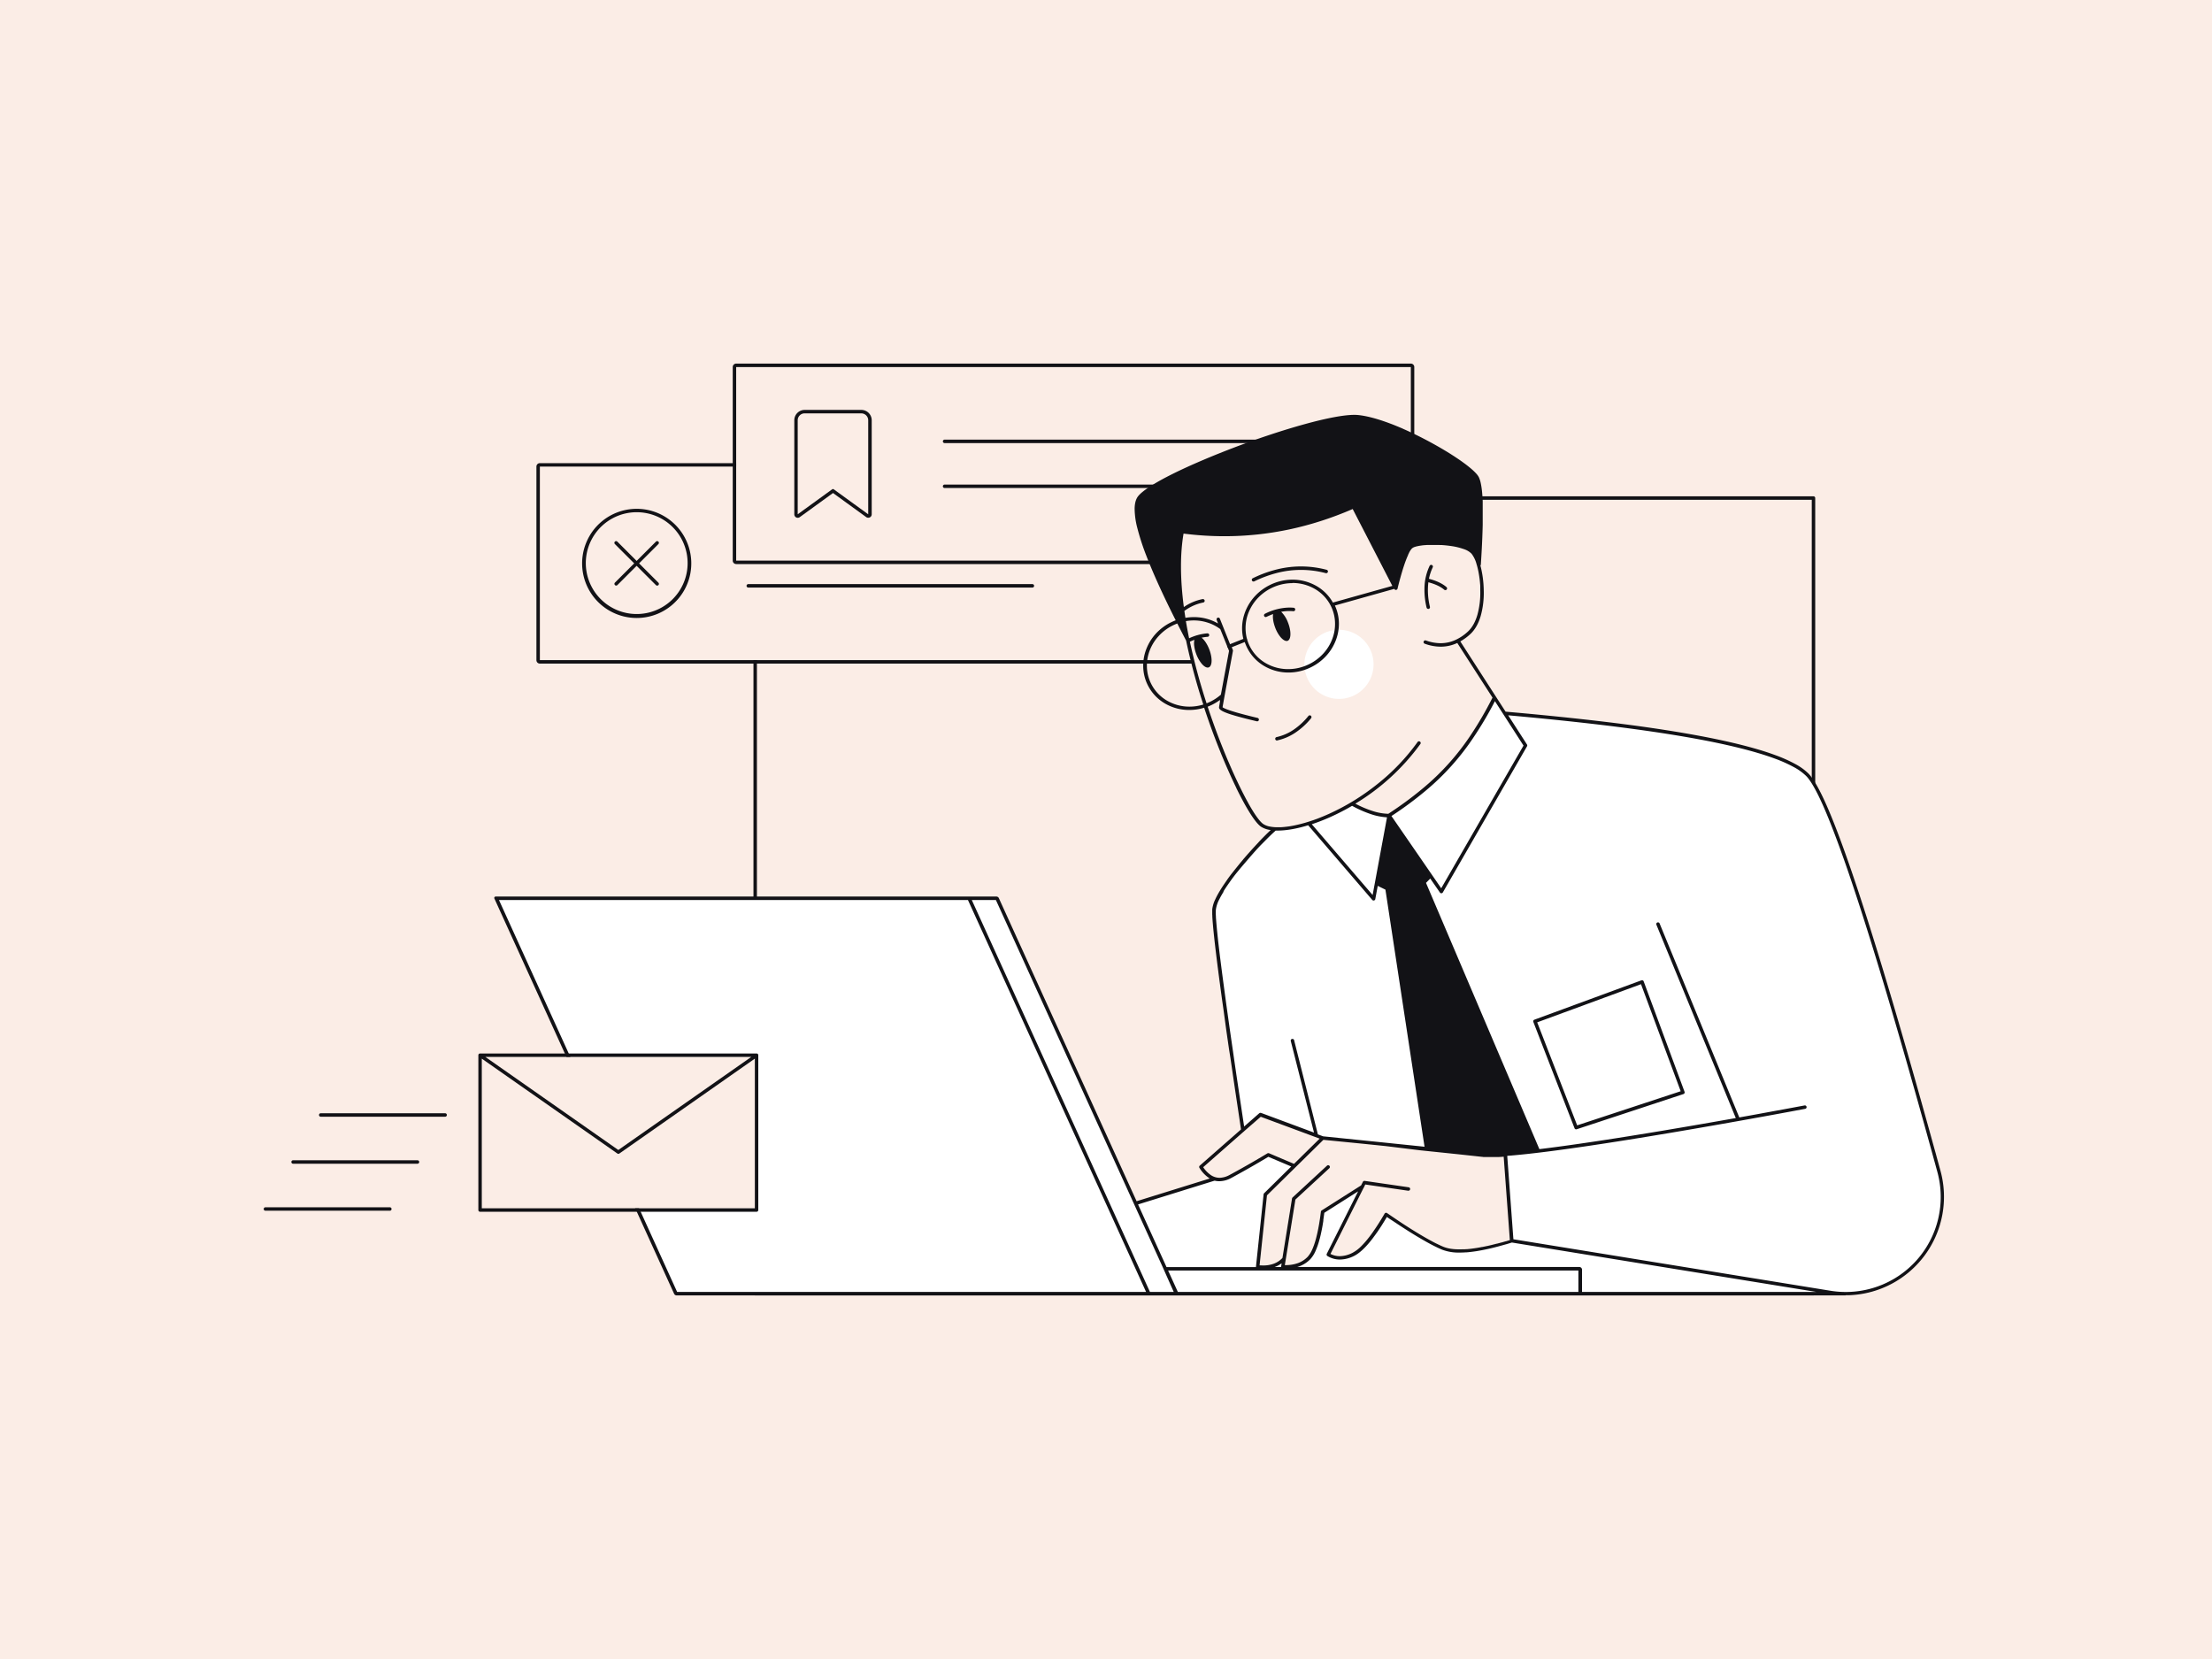 <svg xmlns="http://www.w3.org/2000/svg" xmlns:xlink="http://www.w3.org/1999/xlink" width="1600" height="1200" viewBox="0 0 1600 1200"><defs><style>.a{fill:none;}.b{fill:#fbede6;}.c{fill:#121216;}.d{fill:#fff;}.e{clip-path:url(#a);}</style><clipPath id="a"><path class="a" d="M1335,935.77a70.26,70.26,0,0,1-11.22-.9l-230.29-37.4-4.62-62.63,23.71-2.45L1094.1,790l-10.49-24.09c-27-62-44.62-103.25-52.51-122.57l-.9-2.2-.85-2.12,4.63-4.72-28.63-42-.66-2.36a259.81,259.81,0,0,0,24.55-18A188.62,188.62,0,0,0,1049,553.09a193.5,193.5,0,0,0,16.75-21.75,269.56,269.56,0,0,0,15.5-26.55l7.59,11.78V516c31.77,2.78,60.52,5.82,85.46,9.05s46.78,6.74,64.92,10.44,33.07,7.67,44.39,11.82a104.77,104.77,0,0,1,14.49,6.44,40.88,40.88,0,0,1,9.37,6.78,45.74,45.74,0,0,1,6.51,9.62c2.41,4.44,5.12,10.19,8,17.12,5.85,13.84,12.81,32.91,20.69,56.69s16.92,52.94,26.84,86.67,21,73,33,116.62A70,70,0,0,1,1335,935.78Zm-5.75,0H851.68v0h291.27v-18H843.43L821.71,870.3l55.7-18.07h0a12.24,12.24,0,0,0,4.74,1,17.1,17.1,0,0,0,8-2.29c7.58-4.08,15.72-8.71,24.21-13.74l3-1.76,18.68,7.85L915.23,864l-5.52,52.34.5.06c1.16.11,2.29.17,3.37.17a23.52,23.52,0,0,0,8.62-1.51,17.63,17.63,0,0,0,6.55-4.53l-.26,1.34-.23,1.22-.1.57a13.73,13.73,0,0,0-.27,2.56v.08c.63,0,1.27,0,1.89,0h.65a27.26,27.26,0,0,0,9.08-1.61,19.57,19.57,0,0,0,7-4.47l.3-.3.3-.32.29-.34c.18-.21.35-.43.51-.65l.27-.37c.14-.2.28-.4.4-.6l.3-.47L949,907l.24-.42.17-.31.25-.46.13-.26.26-.54.13-.27.23-.5.18-.43.33-.77.25-.63c.1-.25.2-.52.3-.8l.24-.67.15-.45.26-.77c.2-.6.39-1.23.58-1.87l.18-.65.28-1c.12-.45.24-.91.37-1.42l.18-.73.15-.63.21-.9.16-.75.3-1.43.3-1.51.32-1.68c.15-.84.3-1.7.44-2.56l.14-.88c.29-1.8.57-3.73.83-5.72l.18-1.42,28.79-18.28-24.8,49.24a16,16,0,0,0,8.37,2.36h.37a22.31,22.31,0,0,0,9-2.36l.64-.32.23-.13.42-.23.49-.3.21-.14L981,906l.37-.26.61-.44.47-.36.25-.2.31-.26.39-.33.55-.47.18-.16.74-.69c.23-.21.47-.45.72-.69l.49-.49.58-.6.48-.52.48-.52.63-.71.53-.61.94-1.12c.66-.8,1.34-1.65,2-2.55.23-.29.46-.6.72-.95l.55-.75.2-.26,1-1.38.7-1,.8-1.18.78-1.15.67-1L998,886l.8-1.26.8-1.28c.86-1.39,1.74-2.86,2.63-4.36l.38-.65L1005,880c2.34,1.6,4.6,3.12,6.72,4.52l1.2.79,1.61,1.06,2,1.28c2.3,1.48,4.51,2.87,6.57,4.14l1,.6,1.9,1.15.83.49,1.89,1.12.71.41,1.39.8,1.72,1,1.24.69,1.06.57.62.33,1,.51,1.09.56.73.37.81.4,1.31.63,1.19.56c.62.28,1.18.53,1.73.76l.45.19c.23.09.47.19.72.27l.58.2.49.16,1,.27.31.08.5.11.3.07.35.07.88.16.28.05.6.09,1,.13,1.12.11.77,0,.78,0,1,0,.95,0h.78l1,0,.69,0,.67,0,1.08,0,1.46-.11,1.17-.1.87-.09,1.13-.13.49-.06,1.32-.17.89-.13,1.13-.17,1.34-.22,1-.19,1.37-.25.49-.1,1.44-.29.95-.2,1.34-.29.75-.17,1.27-.29,1.2-.29,1.15-.28,1.41-.36,2.77-.73,1.93-.53.84-.24c1.79-.51,3.63-1.06,5.5-1.64l.75-.23,235.75,38.28h0ZM1031.69,829.56l-74.9-6.44-45.16-16.78L899,817.49l-2.14-14.18c-6.56-43.66-11.47-78-14.58-102.11s-4.51-38.61-4.17-43.14c.24-3.25,2.2-7.86,5.81-13.7a166.91,166.91,0,0,1,12.57-17.21c9.38-11.49,20.23-22.73,25.67-27.48l.13,0c1.12-.24,9.33-1.6,24.4-4l31.72-13.91a79.92,79.92,0,0,0,13.86,6.1,41.5,41.5,0,0,0,11.94,2.15h.48l-.31,1.73.31-.34L995.78,639l7.47,3.67Z"/></clipPath></defs><rect class="b" width="1600" height="1200"/><path class="b" d="M1310.5,361.5v573h-763v-573Z"/><path class="c" d="M1311.75,937H546.25a1.25,1.25,0,0,1-1.25-1.25V360.25a1.25,1.25,0,0,1,1.25-1.25h765.5a1.25,1.25,0,0,1,1.25,1.25v575.5A1.25,1.25,0,0,1,1311.75,937ZM547.5,361.5v573h763v-573Z"/><path class="b" d="M878.5,337.5v140h-488v-140Z"/><path class="c" d="M878.5,480h-488a2.49,2.49,0,0,1-2.49-2.34V337.5a2.5,2.5,0,0,1,2.34-2.5H878.5a2.49,2.49,0,0,1,2.49,2.34V477.5a2.49,2.49,0,0,1-2.34,2.49Zm-488-142.5v140h488v-140ZM746.75,425H541.25a1.25,1.25,0,0,1,0-2.5h205.5a1.25,1.25,0,0,1,0,2.5Zm80-32.5H541.25a1.25,1.25,0,0,1,0-2.5h285.5a1.25,1.25,0,0,1,0,2.5Z"/><path class="b" d="M460.5,370.5a37,37,0,1,0,37,37A37,37,0,0,0,460.5,370.5Z"/><path class="c" d="M460.5,447a39.48,39.48,0,1,1,15.38-3.1A39.51,39.51,0,0,1,460.5,447Zm0-76.5a36.82,36.82,0,1,0,14.4,2.91A37,37,0,0,0,460.5,370.5Zm-14.81,53.06a1.25,1.25,0,0,1-1.25-1.25,1.23,1.23,0,0,1,.27-.78l.09-.1,13.93-13.93L444.8,393.57a1.25,1.25,0,0,1,1.67-1.86l.1.09,13.93,13.93,13.93-13.93a1.25,1.25,0,0,1,1.86,1.67l-.09.1L462.27,407.5l13.93,13.93a1.25,1.25,0,0,1-1.67,1.86l-.1-.09L460.5,409.27,446.57,423.2A1.21,1.21,0,0,1,445.69,423.56Z"/><path class="b" d="M1020.5,265.5v140h-488v-140Z"/><path class="c" d="M1020.5,408h-488a2.49,2.49,0,0,1-2.49-2.34V265.5a2.5,2.5,0,0,1,2.34-2.5H1020.5a2.49,2.49,0,0,1,2.49,2.34V405.5a2.49,2.49,0,0,1-2.34,2.49Zm-488-142.5v140h488v-140ZM888.75,353H683.25a1.25,1.25,0,0,1,0-2.5h205.5a1.25,1.25,0,0,1,0,2.5Zm80-32.5H683.25a1.25,1.25,0,0,1,0-2.5h285.5a1.25,1.25,0,0,1,0,2.5Z"/><path class="b" d="M623,299a5,5,0,0,1,5,5v68l-24.91-18.06a1,1,0,0,0-1.18,0L577,372V304a5,5,0,0,1,5-5Z"/><path class="c" d="M628,374.5a2.5,2.5,0,0,1-1.46-.48l-24-17.41-24,17.41a2.49,2.49,0,0,1-4-1.86V304a7.5,7.5,0,0,1,7.5-7.5h41a7.5,7.5,0,0,1,7.5,7.5v68a2.44,2.44,0,0,1-.77,1.81A2.55,2.55,0,0,1,628,374.5ZM602.5,353.75a1,1,0,0,1,.59.19L628,372V304a5,5,0,0,0-5-5H582a5,5,0,0,0-5,5v68l24.91-18.06A1,1,0,0,1,602.5,353.75Z"/><path class="d" d="M721.17,649.73,843,917.73h300v18h-654l-130-286Z"/><path class="b" d="M913.58,916.57a32.86,32.86,0,0,1-3.37-.18l-.5,0L915.23,864l20.83-20.75-18.69-7.85-2.87,1.71c-8.53,5.06-16.7,9.7-24.29,13.79a17.1,17.1,0,0,1-8,2.29,12.33,12.33,0,0,1-4.75-1l-.4-.17-.38-.19-.29-.15c-.22-.11-.45-.24-.68-.38l-.33-.2-.33-.22-.67-.47-.33-.26-.29-.23-.33-.28-.33-.29-.33-.31-.28-.27-.27-.27-.14-.15-.37-.38-.15-.17c-.21-.23-.42-.47-.63-.73l-.32-.38-.39-.5-.33-.43-.34-.48-.13-.18c-.16-.23-.33-.47-.5-.74l-.23-.34L899,817.43v.06l12.64-11.15,45.17,16.78,74.9,6.44.18,1.2,6.31.74,16.75,1.78,12.22,1.32,4.88.53a54.5,54.5,0,0,0,5.57.25c2.63,0,5.82-.12,9.47-.35l1.81-.19.6,8.07,4,54.57-1.5.46-1.5.45-1.49.45-1.47.42-1.45.42c-12.27,3.43-22.5,5.17-30.38,5.17a32,32,0,0,1-12.48-2.1l-.85-.37c-9.28-4.13-22.65-12.18-39.74-23.94l-.76,1.28-.76,1.29-.78,1.28A126.69,126.69,0,0,1,988.54,899c-3.62,4.18-7,7-10,8.47a22.06,22.06,0,0,1-9.42,2.37,16,16,0,0,1-8.37-2.37l24.63-48.9.33-.43-.16.1,1.46-2.9-30.2,20.82v.34l0,0-.18,1.42-.19,1.41-.2,1.4-.21,1.39A111.67,111.67,0,0,1,952,899.94c-1.52,4.61-3.29,8-5.25,10a19.65,19.65,0,0,1-7.32,4.79,27.54,27.54,0,0,1-9.69,1.6c-.61,0-1.24,0-1.87-.05a27.53,27.53,0,0,1,.85-5.78,17.63,17.63,0,0,1-6.55,4.53A23.49,23.49,0,0,1,913.58,916.57Zm8.57-316.9h0l.12-.16c-4-.21-7.12-1-9.25-2.51-1.8-1.23-4.28-4.29-7.2-8.85A195.07,195.07,0,0,1,896,570.4,463,463,0,0,1,873.84,516c-3.74-11-7.06-22-9.86-32.68-3.07-11.68-5.54-23-7.34-33.75-4.1-24.45-4.77-45.59-2-62.84l.38-2.24a234,234,0,0,0,30.62,2,226,226,0,0,0,23.7-1.25,229.28,229.28,0,0,0,23.47-3.76,236,236,0,0,0,23.22-6.26c7.66-2.5,15.39-5.45,23-8.77l30.43,59,.49-1.94.49-1.93.51-1.92.33-1.23.34-1.21.33-1.2.34-1.16.48-1.66.49-1.61.34-1.06.33-1c2.34-7.16,4.54-11.78,6.52-13.73,1-.93,3.1-1.71,6.17-2.24a62.38,62.38,0,0,1,10.57-.78c11,0,24,2.12,28.18,6.85,3.68,4.15,6.51,15.6,6.74,27.22a63.47,63.47,0,0,1-1.92,17.47c-1.59,5.86-4.09,10.38-7.43,13.42a35.61,35.61,0,0,1-9.24,6.26l1.91.65,25.82,40.06a271.41,271.41,0,0,1-15.5,26.54A192.86,192.86,0,0,1,1049,553.08a188.5,188.5,0,0,1-19.31,18.5,257.11,257.11,0,0,1-23.9,17.62l-1.12.73h-.49a41.22,41.22,0,0,1-11.65-2.06A78.94,78.94,0,0,1,979.05,582l-.65-.36-31.72,13.91-18.38,3-5.5.93-.52.1-.12,0Z"/><path class="d" d="M1335,935.77a70.26,70.26,0,0,1-11.22-.9l-230.29-37.4-4.62-62.63,23.71-2.45L1094.1,790l-10.49-24.09c-27-62-44.62-103.25-52.51-122.57l-.9-2.2-.85-2.12,4.63-4.72-28.63-42-.66-2.36a259.81,259.81,0,0,0,24.55-18A188.62,188.62,0,0,0,1049,553.09a193.5,193.5,0,0,0,16.75-21.75,269.56,269.56,0,0,0,15.5-26.55l7.59,11.78V516c31.77,2.78,60.52,5.82,85.46,9.05s46.78,6.74,64.92,10.44,33.07,7.67,44.39,11.82a104.77,104.77,0,0,1,14.49,6.44,40.88,40.88,0,0,1,9.37,6.78,45.74,45.74,0,0,1,6.51,9.62c2.41,4.44,5.12,10.19,8,17.12,5.85,13.84,12.81,32.91,20.69,56.69s16.92,52.94,26.84,86.67,21,73,33,116.62A70,70,0,0,1,1335,935.78Zm-5.75,0H851.68v0h291.27v-18H843.43L821.71,870.3l55.7-18.07h0a12.24,12.24,0,0,0,4.74,1,17.1,17.1,0,0,0,8-2.29c7.58-4.08,15.72-8.71,24.21-13.74l3-1.76,18.68,7.85L915.23,864l-5.52,52.34.5.06c1.16.11,2.29.17,3.37.17a23.52,23.52,0,0,0,8.62-1.51,17.63,17.63,0,0,0,6.55-4.53l-.26,1.34-.23,1.22-.1.57a13.73,13.73,0,0,0-.27,2.56v.08c.63,0,1.27,0,1.89,0h.65a27.26,27.26,0,0,0,9.08-1.61,19.57,19.57,0,0,0,7-4.47l.3-.3.3-.32.29-.34c.18-.21.35-.43.51-.65l.27-.37c.14-.2.28-.4.4-.6l.3-.47L949,907l.24-.42.17-.31.25-.46.13-.26.26-.54.13-.27.23-.5.18-.43.33-.77.25-.63c.1-.25.2-.52.3-.8l.24-.67.15-.45.26-.77c.2-.6.39-1.23.58-1.87l.18-.65.28-1c.12-.45.24-.91.37-1.42l.18-.73.15-.63.21-.9.16-.75.3-1.43.3-1.51.32-1.68c.15-.84.3-1.7.44-2.56l.14-.88c.29-1.8.57-3.73.83-5.72l.18-1.42,28.79-18.28-24.8,49.24a16,16,0,0,0,8.37,2.36h.37a22.31,22.31,0,0,0,9-2.36l.64-.32.23-.13.42-.23.49-.3.21-.14L981,906l.37-.26.61-.44.47-.36.25-.2.31-.26.39-.33.55-.47.18-.16.74-.69c.23-.21.47-.45.72-.69l.49-.49.58-.6.48-.52.48-.52.63-.71.53-.61.94-1.12c.66-.8,1.34-1.65,2-2.55.23-.29.46-.6.72-.95l.55-.75.2-.26,1-1.38.7-1,.8-1.18.78-1.15.67-1L998,886l.8-1.26.8-1.28c.86-1.39,1.74-2.86,2.63-4.36l.38-.65L1005,880c2.34,1.6,4.6,3.12,6.72,4.52l1.2.79,1.61,1.06,2,1.28c2.3,1.48,4.51,2.87,6.57,4.14l1,.6,1.9,1.15.83.49,1.89,1.12.71.41,1.39.8,1.72,1,1.24.69,1.06.57.62.33,1,.51,1.09.56.73.37.81.4,1.31.63,1.19.56c.62.28,1.18.53,1.73.76l.45.19c.23.09.47.19.72.27l.58.2.49.16,1,.27.31.08.5.11.3.07.35.07.88.16.28.05.6.09,1,.13,1.12.11.77,0,.78,0,1,0,.95,0h.78l1,0,.69,0,.67,0,1.08,0,1.46-.11,1.17-.1.87-.09,1.13-.13.49-.06,1.32-.17.89-.13,1.13-.17,1.34-.22,1-.19,1.37-.25.49-.1,1.44-.29.95-.2,1.34-.29.75-.17,1.27-.29,1.2-.29,1.15-.28,1.41-.36,2.77-.73,1.93-.53.84-.24c1.79-.51,3.63-1.06,5.5-1.64l.75-.23,235.75,38.28h0ZM1031.69,829.56l-74.9-6.44-45.16-16.78L899,817.49l-2.14-14.18c-6.56-43.66-11.47-78-14.58-102.11s-4.51-38.61-4.17-43.14c.24-3.25,2.2-7.86,5.81-13.7a166.91,166.91,0,0,1,12.57-17.21c9.38-11.49,20.23-22.73,25.67-27.48l.13,0c1.12-.24,9.33-1.6,24.4-4l31.72-13.91a79.92,79.92,0,0,0,13.86,6.1,41.5,41.5,0,0,0,11.94,2.15h.48l-.31,1.73.31-.34L995.78,639l7.47,3.67Z"/><g class="e"><rect class="a" x="713.1" y="320" width="800" height="800"/></g><path class="d" d="M991,469.57a25,25,0,1,1-33.43-11.51A25,25,0,0,1,991,469.57Z"/><path class="c" d="M1335,937H851a1.15,1.15,0,0,1-.26,0H489.42a2,2,0,0,1-1.82-1.17l-130-285.92a1,1,0,0,1,.5-1.32,1,1,0,0,1,.41-.09H720.68a2,2,0,0,1,1.83,1.17l99.63,219.21,52.91-16.44a23.8,23.8,0,0,1-7.45-7.69,1.25,1.25,0,0,1,.13-1.53l.1-.09,29.82-26.17-2-13.48-1.92-12.79-1.41-9.5-1-6.9-1.3-8.89L889,759l-1.2-8.28-.86-6L885.89,737l-1-7.31-1-7-.9-6.62-.84-6.27-.59-4.48-.37-2.87-.54-4.15-.5-4-.46-3.76-.29-2.4-.28-2.31-.38-3.3-.24-2.09-.32-3-.2-1.87-.27-2.65-.16-1.66-.14-1.57-.13-1.49-.12-1.4-.1-1.31-.08-1.23-.07-1.13c0-.5,0-1-.07-1.55l0-.92c0-1.17,0-2.12,0-2.82a22.61,22.61,0,0,1,2.16-7.24l.35-.74.36-.75.39-.77c.2-.4.42-.79.63-1.18l.45-.81.47-.82.5-.84.51-.85.54-.87.56-.88.58-.9.3-.45.62-.92.63-.93.32-.46h0l.66-.95.69-1,.07-.09,0-.06.25-.34.72-1,.73-1,.15-.2.23-.31.76-1,.79-1,.8-1,.82-1.05.85-1.06.86-1.07.87-1.07,1-1.24,1-1.22,1.05-1.24,1-1.24,1.07-1.24,1.61-1.85,1.63-1.83,1.08-1.21,1.08-1.2,1.08-1.18.21-.22.33-.36,1.06-1.15,1.06-1.13,1-1.1,1-1.07,1-1.06,1-1,.49-.5,1-1,.93-.93,0,0,.1-.1.31-.31.9-.86.43-.42.85-.8.17-.16.08-.07.16-.15a16.61,16.61,0,0,1-7.06-2.45c-3.44-2.36-8.74-10.23-14.91-22.16l-.85-1.64-.85-1.69c-.14-.27-.27-.55-.41-.82l0,0-.86-1.75,0,0,0-.1-.36-.74-.87-1.81c-.28-.58-.56-1.19-.87-1.85l-.88-1.89c-.1-.2-.2-.41-.29-.62l-.06-.13-.1-.2-.88-1.94-.89-2-.89-2-.89-2-.9-2.07-.89-2.1-.89-2.13-.1-.22c-.11-.29-.23-.57-.35-.85l-.89-2.16-.39-1-.05-.13-.89-2.2-.88-2.22-.88-2.24-.88-2.27-.87-2.28c-.42-1.1-.85-2.27-1.29-3.45l-.85-2.32c-.14-.39-.28-.78-.43-1.17l-.84-2.34-.26-.74-.15-.44-.83-2.36c-.27-.77-.55-1.57-.82-2.37l-.81-2.39q-.53-1.56-1.08-3.24a36.31,36.31,0,0,1-10.8,1.64,34.72,34.72,0,0,1-17.66-4.76,31.83,31.83,0,0,1-12.44-13.44,31.35,31.35,0,0,1-3.18-12.85,32.94,32.94,0,0,1,2.16-12.81,35.34,35.34,0,0,1,6.95-11.32A36.87,36.87,0,0,1,847.36,450c1-.48,2-.93,3.06-1.32l-1.51-3c-.25-.49-.49-1-.74-1.48l-1.45-2.93-1.41-2.88c-1.38-2.84-2.72-5.64-4-8.35l-1.25-2.68c-4.36-9.38-8-17.93-10.89-25.41a173.15,173.15,0,0,1-6.46-19.83,57,57,0,0,1-2-14.29c.07-3.83.89-6.79,2.44-8.8,3.1-4,11.92-9.74,25.5-16.46,12.34-6.12,28.55-13,45.62-19.46s34.52-12.19,49.18-16.23c16.09-4.45,28.59-6.8,36.16-6.8a28.34,28.34,0,0,1,2.91.14c6.18.65,13.87,2.69,22.86,6.07l1.42.53,1.43.56.71.29,1.45.59,1.46.6,1.47.62c.68.28,1.4.6,2.23,1l1.5.66.75.34,1.51.69,1.52.71,1.53.72,1.53.74,1.54.76,1.54.77,1.55.78,1.55.8,1.56.82,1.56.82.78.42,1.33.72,1.09.6,1.62.9,1.6.9,1.05.6,1.56.9,1.53.9,1,.6,1,.6,1,.6,1.44.89.95.59,1.38.89,1.36.87,1.31.87,1.28.86.83.56,1.22.84,1.17.83.22.17h0l.14.1,1.11.81.72.53.7.53,0,0h0l.29.23.67.52.64.51.63.5.89.74.57.48.54.48.52.46.49.46.47.45.44.43.42.43.58.62.36.4a11.77,11.77,0,0,1,1.62,2.34,19.68,19.68,0,0,1,1.39,4.39l.15.7c0,.28.1.52.13.73l.13.77.12.8.12.83.11.87.1.9.09.94.09,1,.08,1,.08,1,.06,1.07.06,1.11.06,1.14,0,1.18,0,1.21,0,1.24,0,1.28,0,1.31v6.33l0,1.5,0,1.54,0,1.57-.06,2.41-.08,2.5-.09,2.57-.06,1.75-.12,2.7-.08,1.84-.14,2.83-.16,2.91-.17,3-.12,2-.13,2.06-.13,2.1a1.29,1.29,0,0,1-.31.75,75.93,75.93,0,0,1,2.4,17.81,62.3,62.3,0,0,1-2.22,18.77c-1.67,5.63-4.21,10-7.53,13.06a38.83,38.83,0,0,1-7.17,5.25l0,.05,32.72,50.77,3.58.32c31.3,2.77,59.6,5.81,84.12,9s46.09,6.73,63.94,10.42,32.62,7.67,43.8,11.83a103.43,103.43,0,0,1,14.37,6.46,41.23,41.23,0,0,1,9.35,6.82c2.79,2.85,6.14,8.34,10,16.32s8.24,18.7,13.11,31.83c9.73,26.23,21.75,63.32,35.71,110.25l2.36,7.95c4.32,14.64,8.92,30.51,13.66,47.18l2.62,9.2,2.65,9.4c2.66,9.46,5.42,19.33,8.2,29.34l2.81,10.17c.47,1.71,1,3.43,1.42,5.15l2.87,10.46a71.22,71.22,0,0,1-65.84,90l-1,0H1335Zm-29.49-137.43a1.25,1.25,0,0,1,1.25,1.25,1.23,1.23,0,0,1-.89,1.19l-.22.05-11.08,2.07-10.48,1.93-7.58,1.38c-23.7,4.31-46.48,8.3-67.72,11.88l-7.5,1.25-4.93.82-4.87.8-6.1,1-7.58,1.22-7.37,1.17-6,.93-4.67.72-5.69.86-5.53.83-5.37.78-6.24.89-5,.7-4.84.66-4.68.62-4.5.57-3.47.43-4.19.5-3.22.37-2.34.26-2.27.24-2.21.23-2.84.27-2,.19-2,.18-1.92.15-1.24.1,4.46,60.33L1324,933.63a68.71,68.71,0,0,0,77.33-86l-1.43-5.23-2.84-10.31-2.8-10.12c-1.37-5-2.76-9.94-4.13-14.83l-2.7-9.64c-1.27-4.54-2.57-9.15-4-14.11l-2.59-9.17-2.57-9c-17.51-61.11-32.43-109.28-44.36-143.16-6-16.92-11.27-30.59-15.81-40.65s-8.42-16.78-11.53-20a39.64,39.64,0,0,0-9.07-6.57,101.53,101.53,0,0,0-14.06-6.26c-11-4.05-25.48-7.94-43.06-11.57s-38.78-7.08-62.94-10.27-52.06-6.21-82.77-9l-3.76-.33,13.6,21.11a1.26,1.26,0,0,1,.1,1.16l-.07.14L1043.65,645.5a1.25,1.25,0,0,1-1.7.46,1.22,1.22,0,0,1-.33-.27l-.08-.1-7-10.12-3.07,3.14,82,192.58,3.72-.45,3.91-.5,4.05-.53,4.18-.56,4.3-.59,4.44-.63,4.57-.65,4.68-.69,4.82-.71,4.93-.74,5.06-.77,6.48-1,8-1.27,5.49-.88,4.19-.68,4.82-.78,7.82-1.29,4-.66,5.5-.93c15-2.52,30.86-5.27,47.12-8.16l-57.44-139.86a1.25,1.25,0,0,1,2.25-1.07l.06.12,57.65,140.35,8.32-1.49,4.14-.75,10.86-2,8.26-1.51,15.68-2.92.23,0ZM982.38,861.72l-24.47,15.54-.21,1.57-.2,1.44-.1.72-.2,1.41,0,.22,0,.16,0,.31-.22,1.37-.22,1.33c0,.22-.08.44-.11.65l-.23,1.29-.24,1.26-.12.61-.25,1.21-.25,1.17c-.08.38-.16.76-.25,1.15l-.27,1.11-.26,1.08c0,.18-.09.36-.14.53l-.28,1a53.73,53.73,0,0,1-2.91,8.27,21.35,21.35,0,0,1-3.47,5.46l-.18.2a21.12,21.12,0,0,1-9.47,5.66h204a2,2,0,0,1,2,1.85V934.5h169.58L1093.6,898.76l-.48.14-1.52.47-.46.14-.3.09-1.49.44-.22.07-.12,0-.4.12-1.46.41-1.45.4-1.42.39-1.4.38-1.38.35-.69.18-1.35.33-1.34.32-1.32.3-1.3.28-1.27.27-1.26.26-1.24.24-.61.11-1.21.22-1.18.2-1.17.19-1.15.16c-1,.14-1.9.26-2.79.36l-1.08.11-.53.06-1,.09h0l-.47,0-1,.07c-1.28.07-2.52.11-3.7.11a33.74,33.74,0,0,1-12.66-2.07l-.31-.13-.86-.38-.9-.4-.92-.42-.94-.45-.33-.16-.15-.08-1-.48-1-.5-1-.52-1.05-.55-1.06-.57-1.09-.6-1.11-.61-1.13-.65-1.16-.66-1.18-.68-1.2-.71-1.23-.73-1.25-.75-1.28-.78-1.3-.8-2-1.24-1.36-.85-1.37-.88-1.4-.9-2.14-1.39-2.2-1.44-1.49-1-1.51-1-1.54-1-1.56-1-2-1.39-.47.8-.78,1.29-.23.38-.15.26-.77,1.24-.76,1.22-.75,1.19-.37.58-.75,1.15-.74,1.11-.73,1.08-.06.09-.3.44-.73,1-.71,1c-.47.66-1,1.31-1.41,1.93l-.7.92q-.36.45-.69.9l-.69.86-.68.83c-4.05,4.88-7.83,8.22-11.24,9.92l-.28.14a23.28,23.28,0,0,1-10,2.49,17.17,17.17,0,0,1-9-2.55,1.23,1.23,0,0,1-.52-1.51l.05-.12ZM844.92,919h0l7.05,15.5h289.72V919Zm-142-268,128.87,283.5H849l-8-18h0L720.36,651Zm-342,0,128.87,283.5H829L700.14,651ZM927.05,913.77a18.92,18.92,0,0,1-4.58,2.52l-.5.19h4.7a2.09,2.09,0,0,1,0-.25l0-.13ZM878.56,854l-55.37,17.2,20.6,45.33h64.68v-.27L914,863.87a1.18,1.18,0,0,1,.27-.65l.1-.11L934,843.75l-16.57-7-.9.54-3,1.8-3,1.75-2.95,1.72c-5.35,3.1-10.57,6-15.52,8.71l-1.28.69a18.34,18.34,0,0,1-8.64,2.44A13.77,13.77,0,0,1,878.56,854Zm78.69-29.53-40.82,40.16-5.34,50.64.23,0c.77,0,1.53.08,2.26.08a22.22,22.22,0,0,0,7.95-1.34,16.4,16.4,0,0,0,6-4l.11-.12,6.92-43a1.32,1.32,0,0,1,.29-.62l.1-.1,24.89-23a1.25,1.25,0,0,1,1.79,1.74l-.09.1L937,867.68l-7.64,47.42h.41a26.59,26.59,0,0,0,9-1.44,18.35,18.35,0,0,0,6.8-4.28l.28-.28a18.6,18.6,0,0,0,3.18-5l.3-.65c.39-.89.77-1.87,1.14-2.92l.27-.8.27-.82c.14-.43.27-.86.4-1.3l.26-.9.26-.93.25-1,.24-1c.08-.32.16-.65.24-1l.24-1v0c0-.16.07-.32.1-.48l.23-1.09.22-1.11.22-1.14.11-.58.22-1.19.21-1.21.2-1.24.2-1.28.2-1.3.19-1.32.18-1.36.18-1.38v0l.08-.66a1.24,1.24,0,0,1,.46-.82l.11-.08,28.5-18.1,1.3-2.59a1.26,1.26,0,0,1,1.12-.69h0l.13,0,31.85,4.63a1.25,1.25,0,0,1-.18,2.49h-.18l-31-4.51-.77,1.53a1.26,1.26,0,0,1-.42.84L962.37,907l.27.13a14.46,14.46,0,0,0,6.45,1.49,20.54,20.54,0,0,0,8.47-2.05l.41-.19a26.55,26.55,0,0,0,7.15-5.48l.6-.62.3-.32.61-.66c.71-.78,1.44-1.63,2.17-2.51l.63-.79.64-.81c.1-.11.19-.23.28-.35h0l0,0,.65-.85.66-.88.33-.45.66-.92.34-.47.68-1,.68-1,.69-1c.25-.38.48-.72.69-1.05l.7-1.07.36-.55.71-1.11.71-1.14.73-1.17.72-1.2.74-1.23.74-1.25c.12-.21.25-.42.37-.64a1.25,1.25,0,0,1,1.79-.4l3.11,2.13,2.28,1.54,2.26,1.52,1.49,1,2.17,1.44,2.13,1.38,1.39.89,1.36.87,1.34.85,1.32.82,1.94,1.2,1.26.77,1.85,1.11,1.2.71,1.18.69,1.16.67,1.14.65,1.11.62,1.08.6,1.07.57,1,.56,1,.53,1,.51.49.25,1,.47.94.46.91.43.45.2.88.4.86.38a24.72,24.72,0,0,0,6.66,1.7l.78.09a42.67,42.67,0,0,0,4.53.21c.77,0,1.57,0,2.38-.05l1,0h0l.44,0,1-.07.42,0h.08l1-.09,1.56-.16,1.06-.13,1.08-.15,1.1-.15.49-.08h.07l1.13-.18,1.14-.2,1.17-.21,1.19-.23.2,0,.4-.08,1.22-.24,1.24-.27.44-.1h0l.17,0,1.27-.29,1.29-.3,1.3-.32,1.33-.33,1.34-.35.46-.12.07,0,.15,0,1.38-.37,1.39-.38.22-.06.15,0,.34-.1,1.42-.41,1.44-.42.16,0,.57-.17,1.47-.45.3-.09.11,0,.34-.1-4.46-60.34-1.3.08-1.26.08-1.22.06-1.17,0-1.14,0-1.1,0-1,0h-3.37l-.86,0-.83,0-.78,0c-.4,0-.76,0-1.09-.09l-.68-.06-16.18-1.76-28.84-3L1002.37,829l-16.25-1.67Zm-45.36-16.65h0L900,818.17a1.32,1.32,0,0,1-.5.44L870.3,844.26l.08.12a20.63,20.63,0,0,0,5.58,5.67,11.35,11.35,0,0,0,6.21,1.88,15.62,15.62,0,0,0,7.13-2l.32-.17,2.55-1.39,2.74-1.5,2.78-1.55c4.66-2.6,9.54-5.41,14.5-8.34l3-1.79,1.53-.91a1.24,1.24,0,0,1,1-.13l.14,0L936,841.85l18.55-18.25L911.9,807.77Zm23-56.34a1.26,1.26,0,0,1,1.18.82l0,.13,17.19,68.09,3.82,1.42,39.27,4,34.06,3.53L1002.12,643.5l-5.57-2.73-1.77,9.6a1.24,1.24,0,0,1-1.24,1,1.22,1.22,0,0,1-.85-.34l-.09-.09-46.37-54c-8.22,2.51-15.82,3.84-22,3.84-.5,0-1,0-1.49,0l-.45.4-.69.62-.75.7-.79.73-.81.78-.42.4-.85.83-.44.43-.89.89-.91.92-.93.95-1,1-1,1-1,1-1,1.06-1,1.07-1,1.09-1,1.12-1,1.12-1,1.14-1,1.14-1,1.16-1,1.16-.5.59-1,1.16-1,1.17-1,1.17-1,1.16-1,1.17-1.25,1.54-.83,1-.82,1-.8,1-.78,1-.76,1-.74,1-.73,1-.7,1-.34.48-.68.94-.65.94-.08.11-.06.08-.18.27-.63.91-.6.9-.58.88-.55.87-.54.85L885,645l0,.07-.06.1-.5.83a3.79,3.79,0,0,0-.2.34l0,0,0,0-.47.8-.45.78-.43.78v0l-.19.35-.39.75-.37.73a22.26,22.26,0,0,0-2.48,7.53,37.4,37.4,0,0,0,0,4.1l.06,1.13c0,.4,0,.81.07,1.23l.09,1.34.12,1.44.13,1.54.15,1.65.16,1.75.19,1.85.2,2,.22,2.06.23,2.16.4,3.44.43,3.67.47,3.9.7,5.55.57,4.44.61,4.68.65,4.9.69,5.13.48,3.55,1,7.41,1.38,9.84.88,6.21,1.24,8.64,1.31,9,1,7,1.43,9.77,1.9,12.78,2.43,16.18,1.27,8.44,10.93-9.59a1.26,1.26,0,0,1,1.12-.27l.14,0,38.35,14.25L933.66,753a1.25,1.25,0,0,1,.91-1.52l.3,0Zm43.08-168.58a167.27,167.27,0,0,1-15.52,8,141,141,0,0,1-13.59,5.3l44,51.19,10.4-56.2h0a44.47,44.47,0,0,1-11.53-2.26,81,81,0,0,1-13.16-5.75l-.55-.29Zm103.33-75.75-.5,1A255.47,255.47,0,0,1,1066,533.13a179.47,179.47,0,0,1-35,39,257,257,0,0,1-23.37,17.36l-1.16.77,36,52.25L1102,539.3Zm-198.85-.87a38.18,38.18,0,0,1-5.9,3.58c-1,.47-2,.91-3,1.3.31,1,.67,2,1.08,3.26l.8,2.37.4,1.16.8,2.31c.14.38.27.77.41,1.15l.82,2.29c.26.74.54,1.51.82,2.28l.83,2.27.84,2.26c.26.67.53,1.38.85,2.24l.85,2.22.86,2.2.86,2.19.87,2.16.86,2.15.87,2.12.87,2.1.87,2.07.88,2c.11.28.23.55.35.83l.08.18.87,2,.87,2,.33.75.1.22.87,1.92.86,1.89.43.93.86,1.83.85,1.8.84,1.76.84,1.72.83,1.68.82,1.64.82,1.59.8,1.55c.14.25.27.51.4.76l.79,1.48.39.72.78,1.41.15.26,0,.07.2.35.76,1.33.74,1.28c3.76,6.41,6.91,10.6,9.11,12.1a12.52,12.52,0,0,0,4.4,1.78,28.07,28.07,0,0,0,6.07.58h1.06l.88,0c1.47-.07,3-.21,4.67-.42l1-.13h.1l.41-.06,1-.16c1-.17,2.08-.37,3.14-.59l1.07-.23,1.1-.25,1.1-.26,1.12-.28,2.27-.61,1.16-.33,2.34-.72,1.19-.38,1.8-.6,1.21-.42,1.22-.44,1.22-.45,2.48-1,1.25-.5,1.25-.53.59-.25h0l1.26-.55,1.27-.56A163,163,0,0,0,979.49,579a166.75,166.75,0,0,0,17-12,152.39,152.39,0,0,0,28.79-30.15,1.25,1.25,0,1,1,2,1.46,160.56,160.56,0,0,1-46.92,43,75.49,75.49,0,0,0,12.84,5.43,39.83,39.83,0,0,0,11,1.9l-.16.1.16-.1a258.55,258.55,0,0,0,24.24-17.78,177.6,177.6,0,0,0,35.74-39.69,257.66,257.66,0,0,0,14.84-25.47l.55-1.09-25.3-39.25a1.55,1.55,0,0,1-.14-.29,28.39,28.39,0,0,1-12.06,2.69,33.89,33.89,0,0,1-11.57-2.16,1.25,1.25,0,0,1,.82-2.36h0a31.34,31.34,0,0,0,10.71,2,25.81,25.81,0,0,0,10.21-2.1,33.93,33.93,0,0,0,9.53-6.31c3-2.76,5.34-6.84,6.88-12.14a60,60,0,0,0,2.06-17.8c0-.52,0-1.06,0-1.6l0-1.07c0-.72-.08-1.44-.14-2.11l-.09-1.05-.1-1-.12-1c0-.35-.09-.7-.13-1l-.14-1c-.1-.66-.2-1.32-.32-2l-.17-1c-.1-.48-.19-1-.29-1.4l-.2-.91c-.1-.44-.2-.89-.32-1.33l-.22-.86c-.07-.27-.15-.54-.24-.83l-.24-.81a21.11,21.11,0,0,0-3.6-7.43,13.93,13.93,0,0,0-5.62-3.33,47.7,47.7,0,0,0-9.28-2.22l-1-.13-.48-.07-1-.12-1-.11-1-.1-1-.08-1-.08-.53,0-.53,0-.94-.05-.93,0-.44,0h0l-.92,0h-3.14l-.87,0-.85,0h-.42l-.83,0h-.08l-.33,0-.8.06-.78.07-.38,0-.75.08-.73.08-.7.1-.67.1-.65.1-.63.12-.59.12-.56.13-.09,0-.18.05-.52.13-.24.08-.47.14a6,6,0,0,0-2.1,1.1,7.63,7.63,0,0,0-.59.67l-.24.31c-.12.15-.24.33-.37.53l-.25.38-.25.42a2.39,2.39,0,0,1-.13.21l-.25.46,0,.07,0,.06-.06.11-.26.5-.13.26-.26.54-.06.11,0,.11,0,.06-.26.59-.27.61-.27.64-.28.67-.27.7-.28.72-.28.75-.28.78-.29.81-.43,1.27-.29.88-.29.9-.3.94-.3,1-.3,1-.3,1-.45,1.57-.46,1.65-.47,1.7-.47,1.76-.31,1.21-.64,2.51,0,.1v.05l-.13.49a1.25,1.25,0,0,1-2.26.38l-.06-.11,0-.1-43,12.06a31.49,31.49,0,0,1,2.89,12.59,33.22,33.22,0,0,1-2.2,12.51,35.2,35.2,0,0,1-6.76,11.07,36.73,36.73,0,0,1-10.82,8.27l-.52.26a37.52,37.52,0,0,1-8,2.84,36,36,0,0,1-8.14.93,34.72,34.72,0,0,1-17.66-4.76,31.72,31.72,0,0,1-14-17.3l-9.39,3.75.78,2a1.25,1.25,0,0,1,.07.69l-5.12,27.42-1.52,8.34-.66,3.76-.2,1.2.08.07a4.17,4.17,0,0,0,.61.38l.16.09.4.2.45.21,0,0,.22.1.54.22.59.24.27.1h0l0,0,.67.24.72.26.78.26.72.24.79.25,1.27.39.89.27.94.28,1.48.42,1.57.43,1.67.45,1.17.31,1.83.47,1.92.49,2.71.67,2.87.69a1.26,1.26,0,0,1,.93,1.51,1.24,1.24,0,0,1-1.51.92l-3.39-.81-2.12-.52-2-.5-1.91-.49-1.8-.48-1.7-.45-1.6-.45-.76-.21-1.45-.43-1-.31-1-.3-.91-.3-.86-.29-.54-.2-.52-.19-.73-.28-.46-.18-.44-.19-.42-.18-.39-.18-.37-.18-.34-.17-.33-.18-.3-.17-.28-.18-.26-.17-.07-.05h0l0,0-.23-.17-.2-.17-.19-.17a2,2,0,0,1-.73-1.5v-.15l.12-.75.51-3ZM851.55,451l-.36.14c-.93.36-1.84.76-2.73,1.19a34.36,34.36,0,0,0-10.4,7.77,32.88,32.88,0,0,0-6.47,10.49,30.77,30.77,0,0,0-2,11.86,28.88,28.88,0,0,0,2.94,11.88,29.35,29.35,0,0,0,11.5,12.4,32.19,32.19,0,0,0,16.36,4.4,34,34,0,0,0,10-1.52A444.56,444.56,0,0,1,857.9,463.2a1.19,1.19,0,0,1-.16-.23l-1.6-3.07c-.84-1.61-1.6-3.09-2.34-4.53l-1.51-2.95-.44-.87-.13-.26ZM864,462.78c-1.09.41-2.21.88-3.32,1.4a447.83,447.83,0,0,0,12.06,44.55c.9-.35,1.8-.74,2.69-1.17a34.79,34.79,0,0,0,7.67-5.09l2.17-11.77,2.28-12.17,1.45-7.74-.9-2.24a1.25,1.25,0,0,1-.44-1.1l-5-12.39-.16-.12a30.5,30.5,0,0,0-9-4.6,32.49,32.49,0,0,0-10-1.56,33.87,33.87,0,0,0-4.82.35l-.51.07-.38.07c.67,4,1.45,8.2,2.32,12.41a38.87,38.87,0,0,1,13.17-3.56h.09a1.25,1.25,0,0,1,.09,2.5h0a31.74,31.74,0,0,0-4.34.63c2.08,1.61,4.16,4.78,5.58,8.47a27.55,27.55,0,0,1,1.18,3.88l.13.62c.86,4.44.21,7.77-1.67,8.5a2.45,2.45,0,0,1-.8.14c-1.25,0-2.75-.95-4.24-2.69a23.61,23.61,0,0,1-3.94-6.87,26.18,26.18,0,0,1-1.52-5.86,12.76,12.76,0,0,1,.11-4.65Zm70.9-41h0A34.84,34.84,0,0,0,910.4,432a33.37,33.37,0,0,0-6.37,9,30.48,30.48,0,0,0-2.1,21,.72.72,0,0,1,.15.27,1.28,1.28,0,0,1,.09.55,28.69,28.69,0,0,0,1.71,4.37,29.29,29.29,0,0,0,11.5,12.4,32.19,32.19,0,0,0,16.36,4.4,34,34,0,0,0,7.58-.86,35.61,35.61,0,0,0,7.48-2.65,34.36,34.36,0,0,0,10.4-7.77,32.56,32.56,0,0,0,6.46-10.49,30.4,30.4,0,0,0,2-11.86,29,29,0,0,0-2.93-11.88,29.35,29.35,0,0,0-11.5-12.4,32.19,32.19,0,0,0-16.36-4.4Zm-53.7,24.94a1.25,1.25,0,0,1,1.11.67l.05.11,7.37,18.45,9.62-3.84a32.25,32.25,0,0,1-.71-11.29,34.07,34.07,0,0,1,3.15-10.86,35.57,35.57,0,0,1,6.65-9.48,36.67,36.67,0,0,1,9.78-7.17l.52-.26a37.52,37.52,0,0,1,8-2.84,37.13,37.13,0,0,1,8.13-.93,34.9,34.9,0,0,1,16.9,4.33,31.79,31.79,0,0,1,12.35,12.24l43-12.06-28.68-55.6-.14.06c-7.52,3.25-15.2,6.14-22.8,8.58a234.71,234.71,0,0,1-23,6.13,226.59,226.59,0,0,1-46.81,4.9,233.84,233.84,0,0,1-28.24-1.73l-1.35-.17c-2.55,14.83-2.48,32.7.21,53.14a35.88,35.88,0,0,1,13.58-5.76l.2,0a1.25,1.25,0,0,1,.19,2.49,34.28,34.28,0,0,0-13.59,6.07c.24,1.65.49,3.32.75,5a35.86,35.86,0,0,1,6.12-.52A34.56,34.56,0,0,1,881.06,451l-1-2.56a1.27,1.27,0,0,1,.59-1.58l.11-.05a1.22,1.22,0,0,1,.46-.09Zm258.88,370.17a1.24,1.24,0,0,1-1.11-.68l-.06-.12-29.8-76.9a1.25,1.25,0,0,1,.62-1.57l.12-.05,77.45-28.47a1.26,1.26,0,0,1,1.56.62l.05.12,29.58,79.9a1.25,1.25,0,0,1-.66,1.57l-.12.05-77.24,25.46A1.07,1.07,0,0,1,1140.07,816.85Zm46.91-105-75.09,27.6L1140.81,814l74.88-24.68ZM923.65,535.63h0a1.25,1.25,0,0,1-.27-2.47,36,36,0,0,0,12.18-5.24,49.35,49.35,0,0,0,10.82-10,1.25,1.25,0,0,1,2,1.52l0,.05A51.77,51.77,0,0,1,936.89,530a38.42,38.42,0,0,1-13,5.56A1.18,1.18,0,0,1,923.65,535.63Zm6.94-72c-1.25,0-2.75-1-4.24-2.68a23.84,23.84,0,0,1-3.93-6.87c-1.4-3.64-2-7.34-1.54-9.92a49.52,49.52,0,0,0-4.74,2,1.25,1.25,0,1,1-1.1-2.24h0a40.29,40.29,0,0,1,17.64-4.46c1,0,2,.05,3,.14a1.25,1.25,0,0,1-.12,2.5h-.12c-.92-.09-1.87-.13-2.8-.13a31.74,31.74,0,0,0-5.92.56,21.52,21.52,0,0,1,5,8l.13.33.23.66c.15.44.29.88.42,1.3l.17.65c1.34,5.11.8,9.24-1.31,10.06a2.39,2.39,0,0,1-.79.14Zm102.5-23.2a1.24,1.24,0,0,1-1.21-1,54.46,54.46,0,0,1-1.44-16.14,39.11,39.11,0,0,1,3.65-14,1.26,1.26,0,0,1,1.13-.71,1.25,1.25,0,0,1,1.25,1.25,1.13,1.13,0,0,1-.13.54,35.56,35.56,0,0,0-2.75,8.29c5.47,1.43,9.74,3.44,12.69,6a1.25,1.25,0,1,1-1.63,1.9h0c-2.62-2.25-6.48-4.07-11.47-5.39a49.92,49.92,0,0,0,1.13,17.77,1.25,1.25,0,0,1-.94,1.5,1.27,1.27,0,0,1-.28,0ZM906.71,420.63a1.24,1.24,0,0,1-1.25-1.24,1.26,1.26,0,0,1,.7-1.13,87.1,87.1,0,0,1,17.47-6.4,72.26,72.26,0,0,1,35.87.26,1.25,1.25,0,1,1-.57,2.43h-.06a69.82,69.82,0,0,0-34.67-.25,85.76,85.76,0,0,0-16.94,6.21A1.17,1.17,0,0,1,906.71,420.63Z"/><path class="b" d="M546,764.5V874H348.5V764.5Z"/><path class="c" d="M547.25,876.5h-200a1.24,1.24,0,0,1-1.24-1.12V763.25a1.24,1.24,0,0,1,1.12-1.24H547.25a1.24,1.24,0,0,1,1.24,1.12V875.25a1.24,1.24,0,0,1-1.12,1.24ZM348.5,765.75V874H546V765.74l-98,68.63a1.26,1.26,0,0,1-1.32.07l-.12-.07Zm2.58-1.25,96.17,67.32,96.17-67.32Z"/><path class="c" d="M190.75,874.5a1.24,1.24,0,0,1,1.12-1.24H282a1.25,1.25,0,0,1,.13,2.49H192A1.25,1.25,0,0,1,190.75,874.5Zm20-34a1.24,1.24,0,0,1,1.12-1.24H302a1.25,1.25,0,0,1,.13,2.49H212A1.25,1.25,0,0,1,210.75,840.5Zm20-34a1.24,1.24,0,0,1,1.12-1.24H322a1.25,1.25,0,0,1,.13,2.49H232A1.25,1.25,0,0,1,230.75,806.5Z"/></svg>